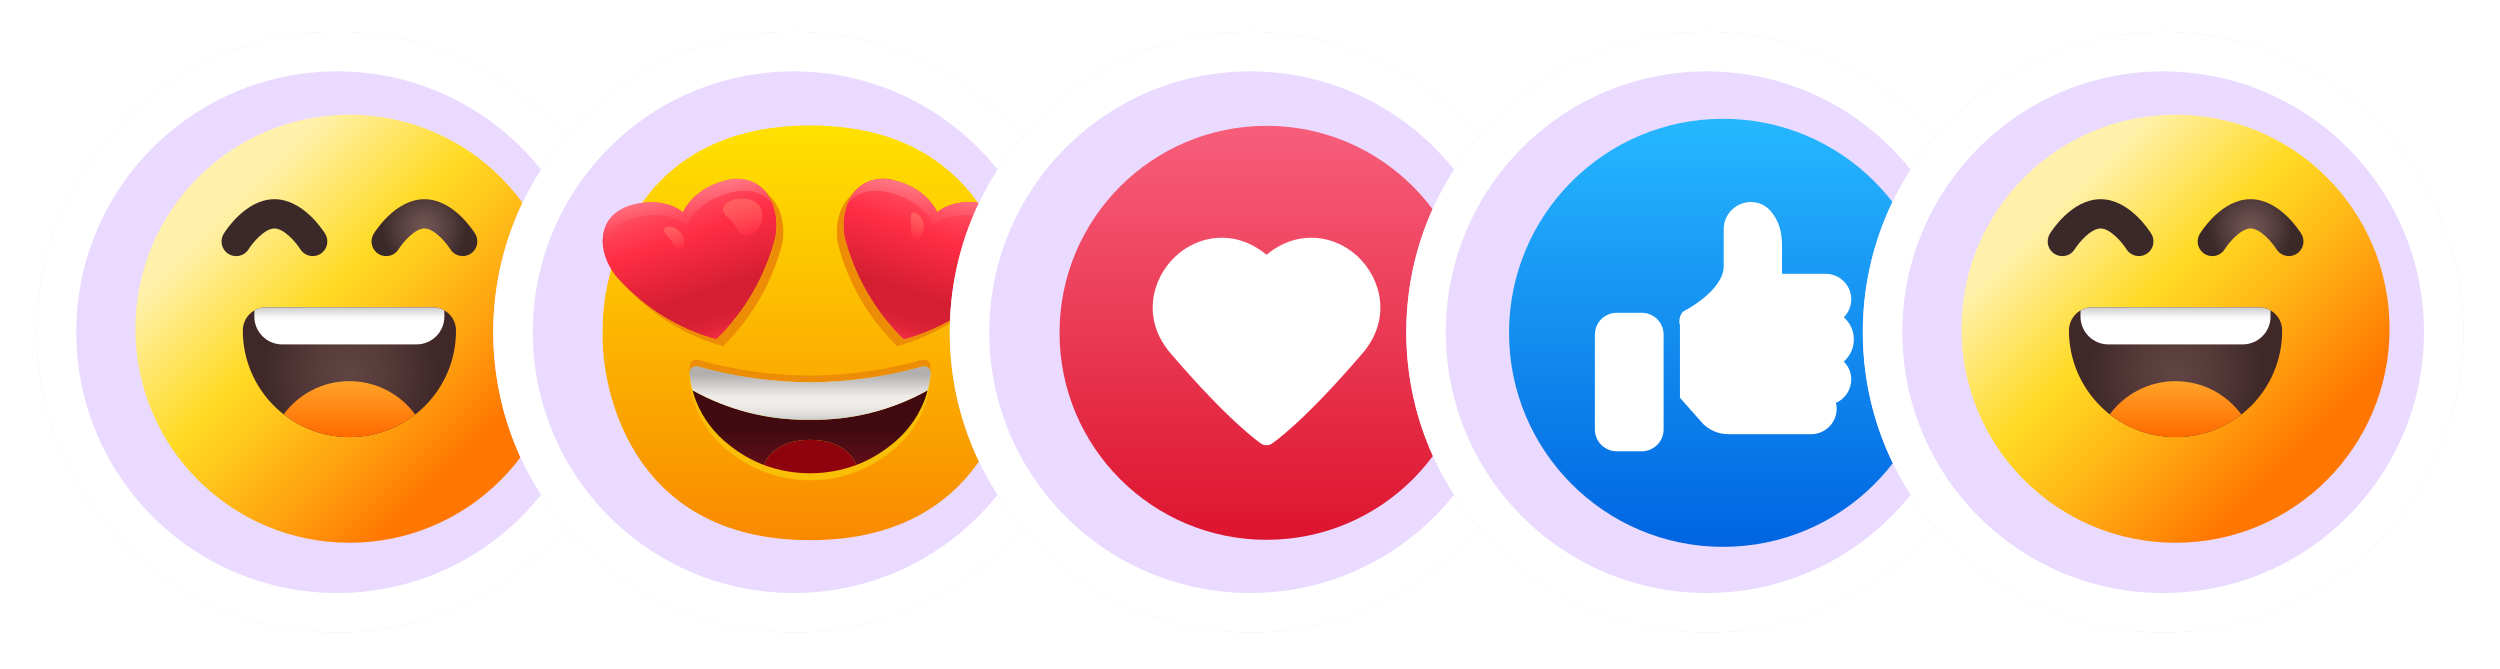 <svg width="157" height="42" viewBox="0 0 157 42" fill="none" xmlns="http://www.w3.org/2000/svg">
<g filter="url(#filter0_d_2070_10126)">
<ellipse cx="22.162" cy="20.861" rx="18.861" ry="18.861" fill="#EADAFF"/>
<path d="M39.783 20.861C39.783 30.593 31.894 38.482 22.162 38.482C12.431 38.482 4.542 30.593 4.542 20.861C4.542 11.13 12.431 3.241 22.162 3.241C31.894 3.241 39.783 11.13 39.783 20.861Z" stroke="white" stroke-width="2.482"/>
</g>
<path d="M21.943 34.086C29.367 34.086 35.385 28.068 35.385 20.645C35.385 13.221 29.367 7.203 21.943 7.203C14.52 7.203 8.502 13.221 8.502 20.645C8.502 28.068 14.52 34.086 21.943 34.086Z" fill="url(#paint0_linear_2070_10126)"/>
<path d="M16.703 19.3H27.181C27.985 19.3 28.637 19.952 28.637 20.755V20.781C28.637 24.462 25.649 27.45 21.968 27.45H21.942C18.248 27.45 15.248 24.45 15.248 20.755C15.248 19.952 15.9 19.3 16.703 19.3H16.703Z" fill="url(#paint1_radial_2070_10126)"/>
<path d="M26.077 26.032C24.944 26.92 23.517 27.45 21.965 27.45H21.939C20.38 27.45 18.946 26.917 17.809 26.023C18.743 24.758 20.245 23.937 21.939 23.937C23.633 23.937 25.143 24.761 26.077 26.032Z" fill="url(#paint2_linear_2070_10126)"/>
<path d="M27.906 19.495V19.882C27.906 20.846 27.124 21.628 26.16 21.628H17.719C16.755 21.628 15.973 20.846 15.973 19.882V19.495C16.187 19.371 16.435 19.3 16.7 19.3H27.179C27.444 19.3 27.692 19.371 27.907 19.495H27.906Z" fill="url(#paint3_linear_2070_10126)"/>
<path d="M24.25 16.084C24.085 16.084 23.918 16.04 23.767 15.946C23.335 15.679 23.203 15.112 23.47 14.681C23.607 14.458 24.865 12.51 26.655 12.51C28.445 12.51 29.702 14.458 29.84 14.681C30.107 15.112 29.974 15.678 29.542 15.945C29.111 16.212 28.546 16.08 28.279 15.65C28.012 15.224 27.264 14.347 26.655 14.347C26.046 14.347 25.299 15.224 25.032 15.65C24.858 15.93 24.558 16.084 24.251 16.084H24.25Z" fill="url(#paint4_radial_2070_10126)"/>
<path d="M14.831 16.084C14.665 16.084 14.498 16.04 14.347 15.946C13.915 15.679 13.783 15.112 14.05 14.681C14.187 14.458 15.445 12.51 17.235 12.51C19.025 12.51 20.282 14.458 20.42 14.681C20.687 15.112 20.554 15.678 20.122 15.945C19.691 16.213 19.125 16.079 18.857 15.648C18.592 15.225 17.844 14.348 17.235 14.348C16.626 14.348 15.879 15.225 15.612 15.65C15.438 15.931 15.138 16.085 14.831 16.085L14.831 16.084Z" fill="url(#paint5_radial_2070_10126)"/>
<g filter="url(#filter1_d_2070_10126)">
<ellipse cx="50.832" cy="20.861" rx="18.861" ry="18.861" fill="#EADAFF"/>
<path d="M68.453 20.861C68.453 30.593 60.564 38.482 50.832 38.482C41.1 38.482 33.212 30.593 33.212 20.861C33.212 11.13 41.1 3.241 50.832 3.241C60.564 3.241 68.453 11.13 68.453 20.861Z" stroke="white" stroke-width="2.482"/>
</g>
<g clip-path="url(#clip0_2070_10126)">
<path d="M50.873 33.922C39.238 33.922 37.836 23.841 37.852 21.321V20.481C37.836 17.961 39.238 7.88 50.873 7.88C62.508 7.88 63.91 17.961 63.894 20.481V21.321C63.91 23.841 62.508 33.922 50.873 33.922Z" fill="url(#paint6_linear_2070_10126)"/>
<path d="M57.935 23.015C58 23.001 58.068 23.002 58.133 23.02C58.197 23.037 58.256 23.07 58.306 23.116C58.355 23.161 58.392 23.218 58.415 23.281C58.437 23.344 58.444 23.411 58.435 23.477C58.404 23.826 58.344 24.172 58.254 24.511C56.001 25.769 53.455 26.407 50.876 26.361C48.296 26.407 45.75 25.768 43.497 24.509C43.407 24.171 43.347 23.825 43.316 23.476C43.307 23.41 43.314 23.342 43.337 23.279C43.359 23.216 43.396 23.16 43.446 23.114C43.495 23.069 43.554 23.036 43.619 23.019C43.683 23.001 43.751 23 43.816 23.014C46.115 23.659 48.489 23.993 50.876 24.009C53.262 23.994 55.636 23.66 57.935 23.015Z" fill="url(#paint7_linear_2070_10126)"/>
<path d="M58.434 23.001H58.431C58.432 22.939 58.419 22.878 58.393 22.822C58.367 22.765 58.328 22.716 58.281 22.677C58.232 22.637 58.176 22.61 58.116 22.596C58.056 22.582 57.993 22.582 57.932 22.595C55.634 23.239 53.26 23.574 50.873 23.589C48.486 23.573 46.112 23.239 43.814 22.594C43.754 22.58 43.691 22.58 43.63 22.595C43.57 22.609 43.513 22.637 43.465 22.676C43.417 22.715 43.379 22.765 43.353 22.821C43.327 22.878 43.314 22.939 43.316 23.001H43.312V23.421H43.316C43.315 23.44 43.315 23.458 43.316 23.477C43.346 23.826 43.407 24.172 43.496 24.51C43.551 24.733 43.62 24.951 43.702 25.165C44.143 26.283 44.882 27.258 45.84 27.983C47.271 29.121 49.046 29.741 50.875 29.741C52.704 29.741 54.478 29.121 55.91 27.983C56.867 27.258 57.607 26.283 58.047 25.165C58.13 24.951 58.199 24.733 58.253 24.51C58.343 24.172 58.404 23.826 58.434 23.477C58.435 23.458 58.435 23.44 58.434 23.421V23.001Z" fill="#ED8D06"/>
<path d="M58.431 23.421C58.432 23.359 58.419 23.298 58.393 23.241C58.367 23.185 58.328 23.136 58.281 23.097C58.232 23.058 58.176 23.03 58.116 23.016C58.056 23.002 57.993 23.002 57.932 23.015C55.634 23.66 53.26 23.994 50.873 24.009C48.486 23.993 46.112 23.659 43.814 23.014C43.754 23 43.691 23 43.63 23.015C43.57 23.029 43.513 23.056 43.465 23.096C43.417 23.135 43.379 23.185 43.353 23.241C43.327 23.297 43.314 23.359 43.316 23.421H43.312V23.841H43.316C43.315 23.86 43.315 23.878 43.316 23.897C43.346 24.246 43.407 24.592 43.496 24.93C43.551 25.153 43.62 25.371 43.702 25.585C44.143 26.703 44.882 27.678 45.84 28.403C47.271 29.541 49.046 30.16 50.875 30.16C52.704 30.16 54.478 29.541 55.91 28.403C56.867 27.678 57.607 26.703 58.047 25.585C58.13 25.371 58.199 25.153 58.253 24.93C58.343 24.592 58.404 24.246 58.434 23.897C58.435 23.878 58.435 23.86 58.434 23.841V23.421H58.431Z" fill="#F9BF06"/>
<path d="M53.778 29.201C51.904 29.896 49.842 29.896 47.967 29.201C48.105 28.836 48.73 27.622 50.873 27.622C53.015 27.622 53.64 28.836 53.778 29.201Z" fill="#8F030E"/>
<path d="M58.047 25.165C57.606 26.283 56.867 27.258 55.91 27.983C55.267 28.496 54.548 28.907 53.78 29.201C53.642 28.835 53.017 27.622 50.874 27.622C48.732 27.622 48.107 28.835 47.969 29.201C47.201 28.906 46.483 28.495 45.84 27.982C44.882 27.257 44.142 26.282 43.702 25.164C43.619 24.951 43.551 24.732 43.496 24.509C45.749 25.768 48.295 26.407 50.874 26.361C53.454 26.407 56 25.768 58.253 24.509C58.198 24.732 58.13 24.951 58.047 25.165Z" fill="url(#paint8_linear_2070_10126)"/>
<path d="M57.935 23.015C58 23.001 58.068 23.002 58.133 23.02C58.197 23.037 58.256 23.07 58.306 23.116C58.355 23.161 58.392 23.218 58.415 23.281C58.437 23.344 58.444 23.411 58.435 23.477C58.404 23.826 58.344 24.172 58.254 24.511C56.001 25.769 53.455 26.407 50.876 26.361C48.296 26.407 45.75 25.768 43.497 24.509C43.407 24.171 43.347 23.825 43.316 23.476C43.307 23.41 43.314 23.342 43.337 23.279C43.359 23.216 43.396 23.16 43.446 23.114C43.495 23.069 43.554 23.036 43.619 23.019C43.683 23.001 43.751 23 43.816 23.014C46.115 23.659 48.489 23.993 50.876 24.009C53.262 23.994 55.636 23.66 57.935 23.015Z" fill="url(#paint9_linear_2070_10126)"/>
<path d="M57.935 23.015C58 23.001 58.068 23.002 58.133 23.02C58.197 23.037 58.256 23.07 58.306 23.116C58.355 23.161 58.392 23.218 58.415 23.281C58.437 23.344 58.444 23.411 58.435 23.477C58.404 23.826 58.344 24.172 58.254 24.511C56.001 25.769 53.455 26.407 50.876 26.361C48.296 26.407 45.75 25.768 43.497 24.509C43.407 24.171 43.347 23.825 43.316 23.476C43.307 23.41 43.314 23.342 43.337 23.279C43.359 23.216 43.396 23.16 43.446 23.114C43.495 23.069 43.554 23.036 43.619 23.019C43.683 23.001 43.751 23 43.816 23.014C46.115 23.659 48.489 23.993 50.876 24.009C53.262 23.994 55.636 23.66 57.935 23.015Z" fill="url(#paint10_linear_2070_10126)"/>
<path d="M61.989 12.857C59.935 12.32 58.853 13.34 58.853 13.34C58.853 13.34 58.293 11.891 56.239 11.354C55.918 11.245 55.578 11.205 55.242 11.237C54.905 11.268 54.578 11.37 54.283 11.536C53.989 11.702 53.732 11.928 53.53 12.2C53.329 12.472 53.187 12.783 53.114 13.114C52.947 13.712 52.928 14.342 53.059 14.95C53.691 17.369 54.968 19.57 56.753 21.321C59.122 20.667 61.255 19.349 62.9 17.522C63.323 17.063 63.63 16.508 63.793 15.905C64.013 15.105 64.043 13.394 61.989 12.857Z" fill="#EC3A4A"/>
<path d="M61.989 12.857C59.935 12.32 58.853 13.34 58.853 13.34C58.853 13.34 58.293 11.891 56.239 11.354C55.918 11.245 55.578 11.205 55.242 11.237C54.904 11.268 54.578 11.37 54.283 11.536C53.988 11.702 53.732 11.929 53.53 12.2C53.329 12.472 53.187 12.784 53.114 13.114C52.947 13.713 52.928 14.343 53.059 14.95C53.691 17.369 54.968 19.57 56.753 21.321C59.122 20.667 61.255 19.349 62.9 17.522C63.323 17.063 63.63 16.508 63.793 15.905C64.013 15.104 64.043 13.394 61.989 12.857Z" fill="url(#paint11_linear_2070_10126)"/>
<path d="M55.906 12.104C58.044 12.663 58.641 14.122 58.641 14.122C58.641 14.122 59.755 13.111 61.893 13.67C63.252 14.026 63.741 14.848 63.861 15.606C63.998 14.737 63.819 13.334 61.993 12.857C59.94 12.32 58.857 13.34 58.857 13.34C58.857 13.34 58.297 11.891 56.243 11.354C54.438 10.882 53.565 11.979 53.228 12.794C53.722 12.209 54.564 11.753 55.906 12.104Z" fill="url(#paint12_linear_2070_10126)"/>
<path d="M61.069 15.906C61.055 16.009 61.063 16.113 61.095 16.212C61.126 16.311 61.179 16.402 61.25 16.478C61.321 16.553 61.407 16.612 61.504 16.65C61.601 16.688 61.705 16.704 61.808 16.696C61.961 16.68 62.112 16.644 62.257 16.589C62.489 16.508 62.69 16.357 62.833 16.157C62.976 15.958 63.054 15.719 63.057 15.473C63.034 15.217 62.929 14.976 62.759 14.784C62.456 14.422 61.388 13.857 61.023 14.416C60.855 14.674 61.071 15.135 61.086 15.42C61.094 15.582 61.089 15.745 61.069 15.906Z" fill="url(#paint13_linear_2070_10126)"/>
<path d="M57.218 14.491C57.197 14.792 57.344 15.05 57.512 15.018C57.576 15.006 57.637 14.981 57.692 14.946C57.802 14.857 57.888 14.743 57.944 14.614C58 14.484 58.024 14.343 58.014 14.202C58.007 14.042 57.967 13.886 57.895 13.743C57.773 13.502 57.346 13.125 57.2 13.497C57.172 13.721 57.18 13.948 57.225 14.169C57.228 14.276 57.226 14.384 57.218 14.491Z" fill="url(#paint14_linear_2070_10126)"/>
<path d="M39.755 12.857C41.809 12.32 42.892 13.34 42.892 13.34C42.892 13.34 43.452 11.891 45.506 11.354C45.827 11.245 46.166 11.205 46.503 11.237C46.84 11.268 47.167 11.37 47.462 11.536C47.757 11.702 48.013 11.929 48.215 12.2C48.416 12.472 48.558 12.784 48.631 13.114C48.798 13.712 48.817 14.342 48.686 14.95C48.054 17.369 46.777 19.57 44.992 21.321C42.623 20.667 40.49 19.349 38.845 17.522C38.422 17.063 38.115 16.508 37.951 15.905C37.731 15.104 37.702 13.394 39.755 12.857Z" fill="url(#paint15_linear_2070_10126)"/>
<path d="M45.844 12.104C43.706 12.663 43.109 14.122 43.109 14.122C43.109 14.122 41.996 13.111 39.858 13.67C38.498 14.026 38.009 14.848 37.89 15.606C37.752 14.737 37.932 13.334 39.757 12.857C41.811 12.32 42.893 13.34 42.893 13.34C42.893 13.34 43.453 11.891 45.508 11.354C47.314 10.882 48.188 11.979 48.523 12.796C48.028 12.209 47.186 11.753 45.844 12.104Z" fill="url(#paint16_linear_2070_10126)"/>
<path d="M46.277 14.39C46.322 14.484 46.387 14.566 46.468 14.631C46.549 14.696 46.643 14.742 46.744 14.766C46.845 14.79 46.95 14.791 47.052 14.769C47.153 14.747 47.248 14.702 47.33 14.639C47.449 14.54 47.554 14.426 47.644 14.3C47.791 14.104 47.875 13.867 47.883 13.621C47.891 13.376 47.824 13.134 47.69 12.928C47.528 12.729 47.308 12.586 47.06 12.52C46.607 12.387 45.404 12.51 45.41 13.177C45.413 13.486 45.85 13.749 46.02 13.978C46.118 14.108 46.203 14.246 46.277 14.39Z" fill="url(#paint17_linear_2070_10126)"/>
<path d="M42.288 15.345C42.438 15.608 42.704 15.741 42.827 15.62C42.873 15.575 42.91 15.521 42.936 15.461C42.978 15.326 42.986 15.183 42.961 15.044C42.935 14.905 42.876 14.774 42.789 14.663C42.695 14.534 42.575 14.426 42.435 14.347C42.201 14.213 41.637 14.137 41.721 14.528C41.761 14.709 42.004 14.916 42.114 15.071C42.177 15.161 42.235 15.252 42.288 15.345Z" fill="url(#paint18_linear_2070_10126)"/>
<path d="M53.059 14.95C52.928 14.342 52.947 13.712 53.114 13.114C53.216 12.752 53.387 12.413 53.618 12.116C53.169 12.481 52.846 12.976 52.694 13.534C52.527 14.132 52.508 14.762 52.639 15.37C53.271 17.788 54.548 19.99 56.333 21.741C58.588 21.121 60.63 19.896 62.238 18.198C60.7 19.682 58.814 20.756 56.753 21.321C54.968 19.57 53.691 17.368 53.059 14.95Z" fill="#ED8D06"/>
<path d="M48.687 14.95C48.054 17.369 46.776 19.57 44.991 21.321C42.93 20.756 41.044 19.682 39.506 18.198C41.114 19.896 43.156 21.121 45.411 21.741C47.196 19.991 48.474 17.789 49.107 15.37C49.238 14.762 49.219 14.132 49.052 13.534C48.899 12.976 48.576 12.481 48.128 12.116C48.358 12.413 48.53 12.752 48.632 13.114C48.799 13.712 48.818 14.342 48.687 14.95Z" fill="#ED8D06"/>
</g>
<g filter="url(#filter2_d_2070_10126)">
<ellipse cx="79.5" cy="20.861" rx="18.861" ry="18.861" fill="#EADAFF"/>
<path d="M97.121 20.861C97.121 30.593 89.232 38.482 79.5 38.482C69.769 38.482 61.88 30.593 61.88 20.861C61.88 11.13 69.769 3.241 79.5 3.241C89.232 3.241 97.121 11.13 97.121 20.861Z" stroke="white" stroke-width="2.482"/>
</g>
<g clip-path="url(#clip1_2070_10126)">
<path d="M79.539 33.9C86.718 33.9 92.538 28.08 92.538 20.901C92.538 13.722 86.718 7.901 79.539 7.901C72.359 7.901 66.539 13.722 66.539 20.901C66.539 28.08 72.359 33.9 79.539 33.9Z" fill="url(#paint19_linear_2070_10126)"/>
<path d="M85.572 22.18C81.85 26.525 79.959 27.805 79.878 27.855C79.779 27.929 79.656 27.96 79.538 27.96C79.421 27.96 79.297 27.929 79.192 27.855C79.118 27.805 77.226 26.525 73.505 22.18C71.687 20.059 72.299 17.506 73.844 16.078C75.198 14.823 77.498 14.322 79.538 15.998C81.578 14.322 83.878 14.823 85.232 16.078C86.777 17.506 87.389 20.059 85.572 22.18Z" fill="white"/>
</g>
<g filter="url(#filter3_d_2070_10126)">
<ellipse cx="108.17" cy="20.861" rx="18.861" ry="18.861" fill="#EADAFF"/>
<path d="M125.791 20.861C125.791 30.593 117.902 38.482 108.17 38.482C98.438 38.482 90.549 30.593 90.549 20.861C90.549 11.13 98.438 3.241 108.17 3.241C117.902 3.241 125.791 11.13 125.791 20.861Z" stroke="white" stroke-width="2.482"/>
</g>
<g clip-path="url(#clip2_2070_10126)">
<path d="M108.209 34.342C115.632 34.342 121.65 28.324 121.65 20.901C121.65 13.478 115.632 7.46 108.209 7.46C100.785 7.46 94.768 13.478 94.768 20.901C94.768 28.324 100.785 34.342 108.209 34.342Z" fill="url(#paint20_linear_2070_10126)"/>
<path d="M103.102 19.643H101.531C100.773 19.643 100.158 20.257 100.158 21.016V26.966C100.158 27.725 100.773 28.34 101.531 28.34H103.102C103.86 28.34 104.475 27.725 104.475 26.966V21.016C104.475 20.257 103.86 19.643 103.102 19.643Z" fill="white"/>
<path d="M116.422 21.316C116.422 20.757 116.174 20.262 115.792 19.926C116.08 19.636 116.258 19.238 116.258 18.798C116.258 17.915 115.539 17.196 114.656 17.196H111.91V15.365C111.91 14.515 111.673 13.808 111.207 13.263C110.753 12.733 110.033 12.549 109.369 12.794C108.688 13.046 108.248 13.674 108.248 14.394V16.738C108.248 18.004 106.447 19.185 105.754 19.533C105.528 19.647 105.388 20.175 105.501 20.4V24.978L106.93 26.596C107.362 27.029 107.937 27.267 108.548 27.267H113.741C114.624 27.267 115.343 26.548 115.343 25.665C115.343 25.54 115.324 25.419 115.296 25.3C115.861 25.053 116.258 24.489 116.258 23.834C116.258 23.394 116.08 22.996 115.792 22.706C116.174 22.37 116.422 21.875 116.422 21.316Z" fill="white"/>
</g>
<g filter="url(#filter4_d_2070_10126)">
<ellipse cx="136.84" cy="20.861" rx="18.861" ry="18.861" fill="#EADAFF"/>
<path d="M154.46 20.861C154.46 30.593 146.571 38.482 136.84 38.482C127.108 38.482 119.219 30.593 119.219 20.861C119.219 11.13 127.108 3.241 136.84 3.241C146.571 3.241 154.46 11.13 154.46 20.861Z" stroke="white" stroke-width="2.482"/>
</g>
<path d="M136.623 34.086C144.047 34.086 150.065 28.068 150.065 20.645C150.065 13.221 144.047 7.203 136.623 7.203C129.2 7.203 123.182 13.221 123.182 20.645C123.182 28.068 129.2 34.086 136.623 34.086Z" fill="url(#paint21_linear_2070_10126)"/>
<path d="M131.385 19.3H141.863C142.667 19.3 143.319 19.952 143.319 20.755V20.781C143.319 24.462 140.331 27.45 136.65 27.45H136.624C132.929 27.45 129.93 24.45 129.93 20.755C129.93 19.952 130.582 19.3 131.385 19.3H131.385Z" fill="url(#paint22_radial_2070_10126)"/>
<path d="M140.76 26.032C139.627 26.92 138.2 27.45 136.649 27.45H136.623C135.064 27.45 133.63 26.917 132.492 26.024C133.426 24.758 134.929 23.937 136.623 23.937C138.317 23.937 139.826 24.761 140.76 26.032Z" fill="url(#paint23_linear_2070_10126)"/>
<path d="M142.59 19.495V19.882C142.59 20.846 141.808 21.628 140.843 21.628H132.403C131.438 21.628 130.656 20.846 130.656 19.882V19.495C130.87 19.371 131.119 19.3 131.384 19.3H141.863C142.127 19.3 142.376 19.371 142.59 19.495H142.59Z" fill="url(#paint24_linear_2070_10126)"/>
<path d="M138.932 16.084C138.767 16.084 138.6 16.04 138.449 15.946C138.017 15.679 137.885 15.112 138.151 14.681C138.289 14.458 139.546 12.51 141.336 12.51C143.126 12.51 144.384 14.458 144.521 14.681C144.789 15.112 144.655 15.678 144.224 15.945C143.793 16.212 143.228 16.08 142.96 15.65C142.694 15.224 141.946 14.347 141.337 14.347C140.728 14.347 139.98 15.224 139.713 15.65C139.54 15.93 139.24 16.084 138.933 16.084H138.932Z" fill="url(#paint25_radial_2070_10126)"/>
<path d="M129.512 16.084C129.347 16.084 129.18 16.04 129.029 15.946C128.597 15.679 128.465 15.112 128.731 14.681C128.869 14.458 130.127 12.51 131.916 12.51C133.706 12.51 134.964 14.458 135.101 14.681C135.369 15.112 135.235 15.678 134.804 15.945C134.372 16.213 133.806 16.079 133.539 15.648C133.274 15.225 132.526 14.348 131.917 14.348C131.308 14.348 130.56 15.225 130.293 15.65C130.12 15.931 129.82 16.085 129.513 16.085L129.512 16.084Z" fill="url(#paint26_radial_2070_10126)"/>
<defs>
<filter id="filter0_d_2070_10126" x="0.323" y="0.015" width="41.694" height="41.693" filterUnits="userSpaceOnUse" color-interpolation-filters="sRGB">
<feFlood flood-opacity="0" result="BackgroundImageFix"/>
<feColorMatrix in="SourceAlpha" type="matrix" values="0 0 0 0 0 0 0 0 0 0 0 0 0 0 0 0 0 0 127 0" result="hardAlpha"/>
<feOffset dx="-0.993"/>
<feGaussianBlur stdDeviation="0.993"/>
<feComposite in2="hardAlpha" operator="out"/>
<feColorMatrix type="matrix" values="0 0 0 0 0 0 0 0 0 0 0 0 0 0 0 0 0 0 0.12 0"/>
<feBlend mode="normal" in2="BackgroundImageFix" result="effect1_dropShadow_2070_10126"/>
<feBlend mode="normal" in="SourceGraphic" in2="effect1_dropShadow_2070_10126" result="shape"/>
</filter>
<filter id="filter1_d_2070_10126" x="28.993" y="0.015" width="41.694" height="41.693" filterUnits="userSpaceOnUse" color-interpolation-filters="sRGB">
<feFlood flood-opacity="0" result="BackgroundImageFix"/>
<feColorMatrix in="SourceAlpha" type="matrix" values="0 0 0 0 0 0 0 0 0 0 0 0 0 0 0 0 0 0 127 0" result="hardAlpha"/>
<feOffset dx="-0.993"/>
<feGaussianBlur stdDeviation="0.993"/>
<feComposite in2="hardAlpha" operator="out"/>
<feColorMatrix type="matrix" values="0 0 0 0 0 0 0 0 0 0 0 0 0 0 0 0 0 0 0.12 0"/>
<feBlend mode="normal" in2="BackgroundImageFix" result="effect1_dropShadow_2070_10126"/>
<feBlend mode="normal" in="SourceGraphic" in2="effect1_dropShadow_2070_10126" result="shape"/>
</filter>
<filter id="filter2_d_2070_10126" x="57.661" y="0.015" width="41.694" height="41.693" filterUnits="userSpaceOnUse" color-interpolation-filters="sRGB">
<feFlood flood-opacity="0" result="BackgroundImageFix"/>
<feColorMatrix in="SourceAlpha" type="matrix" values="0 0 0 0 0 0 0 0 0 0 0 0 0 0 0 0 0 0 127 0" result="hardAlpha"/>
<feOffset dx="-0.993"/>
<feGaussianBlur stdDeviation="0.993"/>
<feComposite in2="hardAlpha" operator="out"/>
<feColorMatrix type="matrix" values="0 0 0 0 0 0 0 0 0 0 0 0 0 0 0 0 0 0 0.12 0"/>
<feBlend mode="normal" in2="BackgroundImageFix" result="effect1_dropShadow_2070_10126"/>
<feBlend mode="normal" in="SourceGraphic" in2="effect1_dropShadow_2070_10126" result="shape"/>
</filter>
<filter id="filter3_d_2070_10126" x="86.331" y="0.015" width="41.694" height="41.693" filterUnits="userSpaceOnUse" color-interpolation-filters="sRGB">
<feFlood flood-opacity="0" result="BackgroundImageFix"/>
<feColorMatrix in="SourceAlpha" type="matrix" values="0 0 0 0 0 0 0 0 0 0 0 0 0 0 0 0 0 0 127 0" result="hardAlpha"/>
<feOffset dx="-0.993"/>
<feGaussianBlur stdDeviation="0.993"/>
<feComposite in2="hardAlpha" operator="out"/>
<feColorMatrix type="matrix" values="0 0 0 0 0 0 0 0 0 0 0 0 0 0 0 0 0 0 0.12 0"/>
<feBlend mode="normal" in2="BackgroundImageFix" result="effect1_dropShadow_2070_10126"/>
<feBlend mode="normal" in="SourceGraphic" in2="effect1_dropShadow_2070_10126" result="shape"/>
</filter>
<filter id="filter4_d_2070_10126" x="115" y="0.015" width="41.694" height="41.693" filterUnits="userSpaceOnUse" color-interpolation-filters="sRGB">
<feFlood flood-opacity="0" result="BackgroundImageFix"/>
<feColorMatrix in="SourceAlpha" type="matrix" values="0 0 0 0 0 0 0 0 0 0 0 0 0 0 0 0 0 0 127 0" result="hardAlpha"/>
<feOffset dx="-0.993"/>
<feGaussianBlur stdDeviation="0.993"/>
<feComposite in2="hardAlpha" operator="out"/>
<feColorMatrix type="matrix" values="0 0 0 0 0 0 0 0 0 0 0 0 0 0 0 0 0 0 0.12 0"/>
<feBlend mode="normal" in2="BackgroundImageFix" result="effect1_dropShadow_2070_10126"/>
<feBlend mode="normal" in="SourceGraphic" in2="effect1_dropShadow_2070_10126" result="shape"/>
</filter>
<linearGradient id="paint0_linear_2070_10126" x1="12.439" y1="11.14" x2="31.448" y2="30.149" gradientUnits="userSpaceOnUse">
<stop offset="0.1" stop-color="#FFF1AB"/>
<stop offset="0.4" stop-color="#FFDA24"/>
<stop offset="0.51" stop-color="#FFC81D"/>
<stop offset="0.74" stop-color="#FF9A0C"/>
<stop offset="0.9" stop-color="#FF7700"/>
</linearGradient>
<radialGradient id="paint1_radial_2070_10126" cx="0" cy="0" r="1" gradientUnits="userSpaceOnUse" gradientTransform="translate(21.942 23.375) scale(5.541 5.541)">
<stop stop-color="#614444"/>
<stop offset="0.38" stop-color="#583C3C"/>
<stop offset="1" stop-color="#402828"/>
</radialGradient>
<linearGradient id="paint2_linear_2070_10126" x1="21.942" y1="27.45" x2="21.942" y2="23.937" gradientUnits="userSpaceOnUse">
<stop stop-color="#FF6A00"/>
<stop offset="0.99" stop-color="#FFA227"/>
</linearGradient>
<linearGradient id="paint3_linear_2070_10126" x1="21.939" y1="21.628" x2="21.939" y2="19.3" gradientUnits="userSpaceOnUse">
<stop offset="0.65" stop-color="white"/>
<stop offset="0.75" stop-color="#F6F6F6"/>
<stop offset="0.9" stop-color="#DDDDDD"/>
<stop offset="1" stop-color="#CCCCCC"/>
</linearGradient>
<radialGradient id="paint4_radial_2070_10126" cx="0" cy="0" r="1" gradientUnits="userSpaceOnUse" gradientTransform="translate(26.655 14.297) scale(2.668 2.668)">
<stop stop-color="#705454"/>
<stop offset="0.27" stop-color="#674C4C"/>
<stop offset="0.71" stop-color="#4E3838"/>
<stop offset="1" stop-color="#3B2828"/>
</radialGradient>
<radialGradient id="paint5_radial_2070_10126" cx="0" cy="0" r="1" gradientUnits="userSpaceOnUse" gradientTransform="translate(17.235 7.229) scale(2.668 2.668)">
<stop stop-color="#705454"/>
<stop offset="0.27" stop-color="#674C4C"/>
<stop offset="0.71" stop-color="#4E3838"/>
<stop offset="1" stop-color="#3B2828"/>
</radialGradient>
<linearGradient id="paint6_linear_2070_10126" x1="50.873" y1="8.008" x2="50.873" y2="34.05" gradientUnits="userSpaceOnUse">
<stop stop-color="#FFE100"/>
<stop offset="1" stop-color="#F98900"/>
</linearGradient>
<linearGradient id="paint7_linear_2070_10126" x1="43.315" y1="24.682" x2="58.436" y2="24.682" gradientUnits="userSpaceOnUse">
<stop stop-color="#B8B4B2"/>
<stop offset="0.143" stop-color="#D0CCC9"/>
<stop offset="0.374" stop-color="#F2EDEA"/>
<stop offset="0.5" stop-color="#FFFAF6"/>
<stop offset="0.638" stop-color="#F9F5F1"/>
<stop offset="0.825" stop-color="#E8E5E3"/>
<stop offset="1" stop-color="#D1D1D1"/>
</linearGradient>
<linearGradient id="paint8_linear_2070_10126" x1="50.874" y1="29.837" x2="50.874" y2="23.018" gradientUnits="userSpaceOnUse">
<stop stop-color="#69101B"/>
<stop offset="0.427" stop-color="#400A10"/>
</linearGradient>
<linearGradient id="paint9_linear_2070_10126" x1="50.876" y1="23.49" x2="50.876" y2="26.313" gradientUnits="userSpaceOnUse">
<stop stop-color="#B8B4B2"/>
<stop offset="0.143" stop-color="#D0CCC9"/>
<stop offset="0.374" stop-color="#F2EDEA"/>
<stop offset="0.5" stop-color="#FFFAF6"/>
<stop offset="0.638" stop-color="#F9F5F1"/>
<stop offset="0.825" stop-color="#E8E5E3"/>
<stop offset="1" stop-color="#D1D1D1"/>
</linearGradient>
<linearGradient id="paint10_linear_2070_10126" x1="50.876" y1="23.49" x2="50.876" y2="26.313" gradientUnits="userSpaceOnUse">
<stop stop-color="#ABABAB" stop-opacity="0.5"/>
<stop offset="0.541" stop-color="#C1C1C1" stop-opacity="0.216"/>
<stop offset="1" stop-color="#D1D1D1" stop-opacity="0"/>
</linearGradient>
<linearGradient id="paint11_linear_2070_10126" x1="59.533" y1="11.329" x2="56.202" y2="21.158" gradientUnits="userSpaceOnUse">
<stop stop-color="#FF5F6F"/>
<stop offset="0.346" stop-color="#FF2D44"/>
<stop offset="0.722" stop-color="#D41E32"/>
<stop offset="0.853" stop-color="#D61F33"/>
<stop offset="0.918" stop-color="#DE2337"/>
<stop offset="0.968" stop-color="#EB293E"/>
<stop offset="1" stop-color="#F82F44"/>
</linearGradient>
<linearGradient id="paint12_linear_2070_10126" x1="59.139" y1="11.198" x2="58.406" y2="14.896" gradientUnits="userSpaceOnUse">
<stop stop-color="#FF8A95"/>
<stop offset="0.66" stop-color="#FF495D"/>
<stop offset="1" stop-color="#FF2D44"/>
</linearGradient>
<linearGradient id="paint13_linear_2070_10126" x1="62.232" y1="14.487" x2="61.472" y2="16.652" gradientUnits="userSpaceOnUse">
<stop stop-color="#FF5F5F"/>
<stop offset="0.283" stop-color="#FF565A"/>
<stop offset="0.746" stop-color="#FF3D4D"/>
<stop offset="1" stop-color="#FF2D44"/>
</linearGradient>
<linearGradient id="paint14_linear_2070_10126" x1="57.755" y1="13.531" x2="57.256" y2="14.953" gradientUnits="userSpaceOnUse">
<stop stop-color="#FF5F5F"/>
<stop offset="0.283" stop-color="#FF565A"/>
<stop offset="0.746" stop-color="#FF3D4D"/>
<stop offset="1" stop-color="#FF2D44"/>
</linearGradient>
<linearGradient id="paint15_linear_2070_10126" x1="42.212" y1="11.329" x2="45.543" y2="21.158" gradientUnits="userSpaceOnUse">
<stop stop-color="#FF5F6F"/>
<stop offset="0.346" stop-color="#FF2D44"/>
<stop offset="0.722" stop-color="#D41E32"/>
<stop offset="0.853" stop-color="#D61F33"/>
<stop offset="0.918" stop-color="#DE2337"/>
<stop offset="0.968" stop-color="#EB293E"/>
<stop offset="1" stop-color="#F82F44"/>
</linearGradient>
<linearGradient id="paint16_linear_2070_10126" x1="42.611" y1="11.198" x2="43.344" y2="14.896" gradientUnits="userSpaceOnUse">
<stop stop-color="#FF8A95"/>
<stop offset="0.66" stop-color="#FF495D"/>
<stop offset="1" stop-color="#FF2D44"/>
</linearGradient>
<linearGradient id="paint17_linear_2070_10126" x1="46.461" y1="12.551" x2="47.03" y2="14.774" gradientUnits="userSpaceOnUse">
<stop stop-color="#FF5F5F"/>
<stop offset="0.283" stop-color="#FF565A"/>
<stop offset="0.746" stop-color="#FF3D4D"/>
<stop offset="1" stop-color="#FF2D44"/>
</linearGradient>
<linearGradient id="paint18_linear_2070_10126" x1="42.206" y1="14.239" x2="42.58" y2="15.699" gradientUnits="userSpaceOnUse">
<stop stop-color="#FF5F5F"/>
<stop offset="0.283" stop-color="#FF565A"/>
<stop offset="0.746" stop-color="#FF3D4D"/>
<stop offset="1" stop-color="#FF2D44"/>
</linearGradient>
<linearGradient id="paint19_linear_2070_10126" x1="79.539" y1="33.9" x2="79.539" y2="7.901" gradientUnits="userSpaceOnUse">
<stop stop-color="#DD142E"/>
<stop offset="1" stop-color="#F75E7A"/>
</linearGradient>
<linearGradient id="paint20_linear_2070_10126" x1="108.209" y1="34.342" x2="108.209" y2="7.46" gradientUnits="userSpaceOnUse">
<stop stop-color="#0064E1"/>
<stop offset="0.994" stop-color="#26B7FF"/>
</linearGradient>
<linearGradient id="paint21_linear_2070_10126" x1="127.119" y1="11.14" x2="146.128" y2="30.149" gradientUnits="userSpaceOnUse">
<stop offset="0.1" stop-color="#FFF1AB"/>
<stop offset="0.4" stop-color="#FFDA24"/>
<stop offset="0.51" stop-color="#FFC81D"/>
<stop offset="0.74" stop-color="#FF9A0C"/>
<stop offset="0.9" stop-color="#FF7700"/>
</linearGradient>
<radialGradient id="paint22_radial_2070_10126" cx="0" cy="0" r="1" gradientUnits="userSpaceOnUse" gradientTransform="translate(136.624 23.375) scale(5.541 5.541)">
<stop stop-color="#614444"/>
<stop offset="0.38" stop-color="#583C3C"/>
<stop offset="1" stop-color="#402828"/>
</radialGradient>
<linearGradient id="paint23_linear_2070_10126" x1="136.626" y1="27.45" x2="136.626" y2="23.937" gradientUnits="userSpaceOnUse">
<stop stop-color="#FF6A00"/>
<stop offset="0.99" stop-color="#FFA227"/>
</linearGradient>
<linearGradient id="paint24_linear_2070_10126" x1="136.623" y1="21.628" x2="136.623" y2="19.3" gradientUnits="userSpaceOnUse">
<stop offset="0.65" stop-color="white"/>
<stop offset="0.75" stop-color="#F6F6F6"/>
<stop offset="0.9" stop-color="#DDDDDD"/>
<stop offset="1" stop-color="#CCCCCC"/>
</linearGradient>
<radialGradient id="paint25_radial_2070_10126" cx="0" cy="0" r="1" gradientUnits="userSpaceOnUse" gradientTransform="translate(141.336 14.297) scale(2.668 2.668)">
<stop stop-color="#705454"/>
<stop offset="0.27" stop-color="#674C4C"/>
<stop offset="0.71" stop-color="#4E3838"/>
<stop offset="1" stop-color="#3B2828"/>
</radialGradient>
<radialGradient id="paint26_radial_2070_10126" cx="0" cy="0" r="1" gradientUnits="userSpaceOnUse" gradientTransform="translate(131.916 7.229) scale(2.668 2.668)">
<stop stop-color="#705454"/>
<stop offset="0.27" stop-color="#674C4C"/>
<stop offset="0.71" stop-color="#4E3838"/>
<stop offset="1" stop-color="#3B2828"/>
</radialGradient>
<clipPath id="clip0_2070_10126">
<rect width="26.882" height="26.882" fill="white" transform="translate(37.432 7.46)"/>
</clipPath>
<clipPath id="clip1_2070_10126">
<rect width="26.882" height="26.882" fill="white" transform="translate(66.1 7.46)"/>
</clipPath>
<clipPath id="clip2_2070_10126">
<rect width="26.882" height="26.882" fill="white" transform="translate(94.769 7.46)"/>
</clipPath>
</defs>
</svg>
